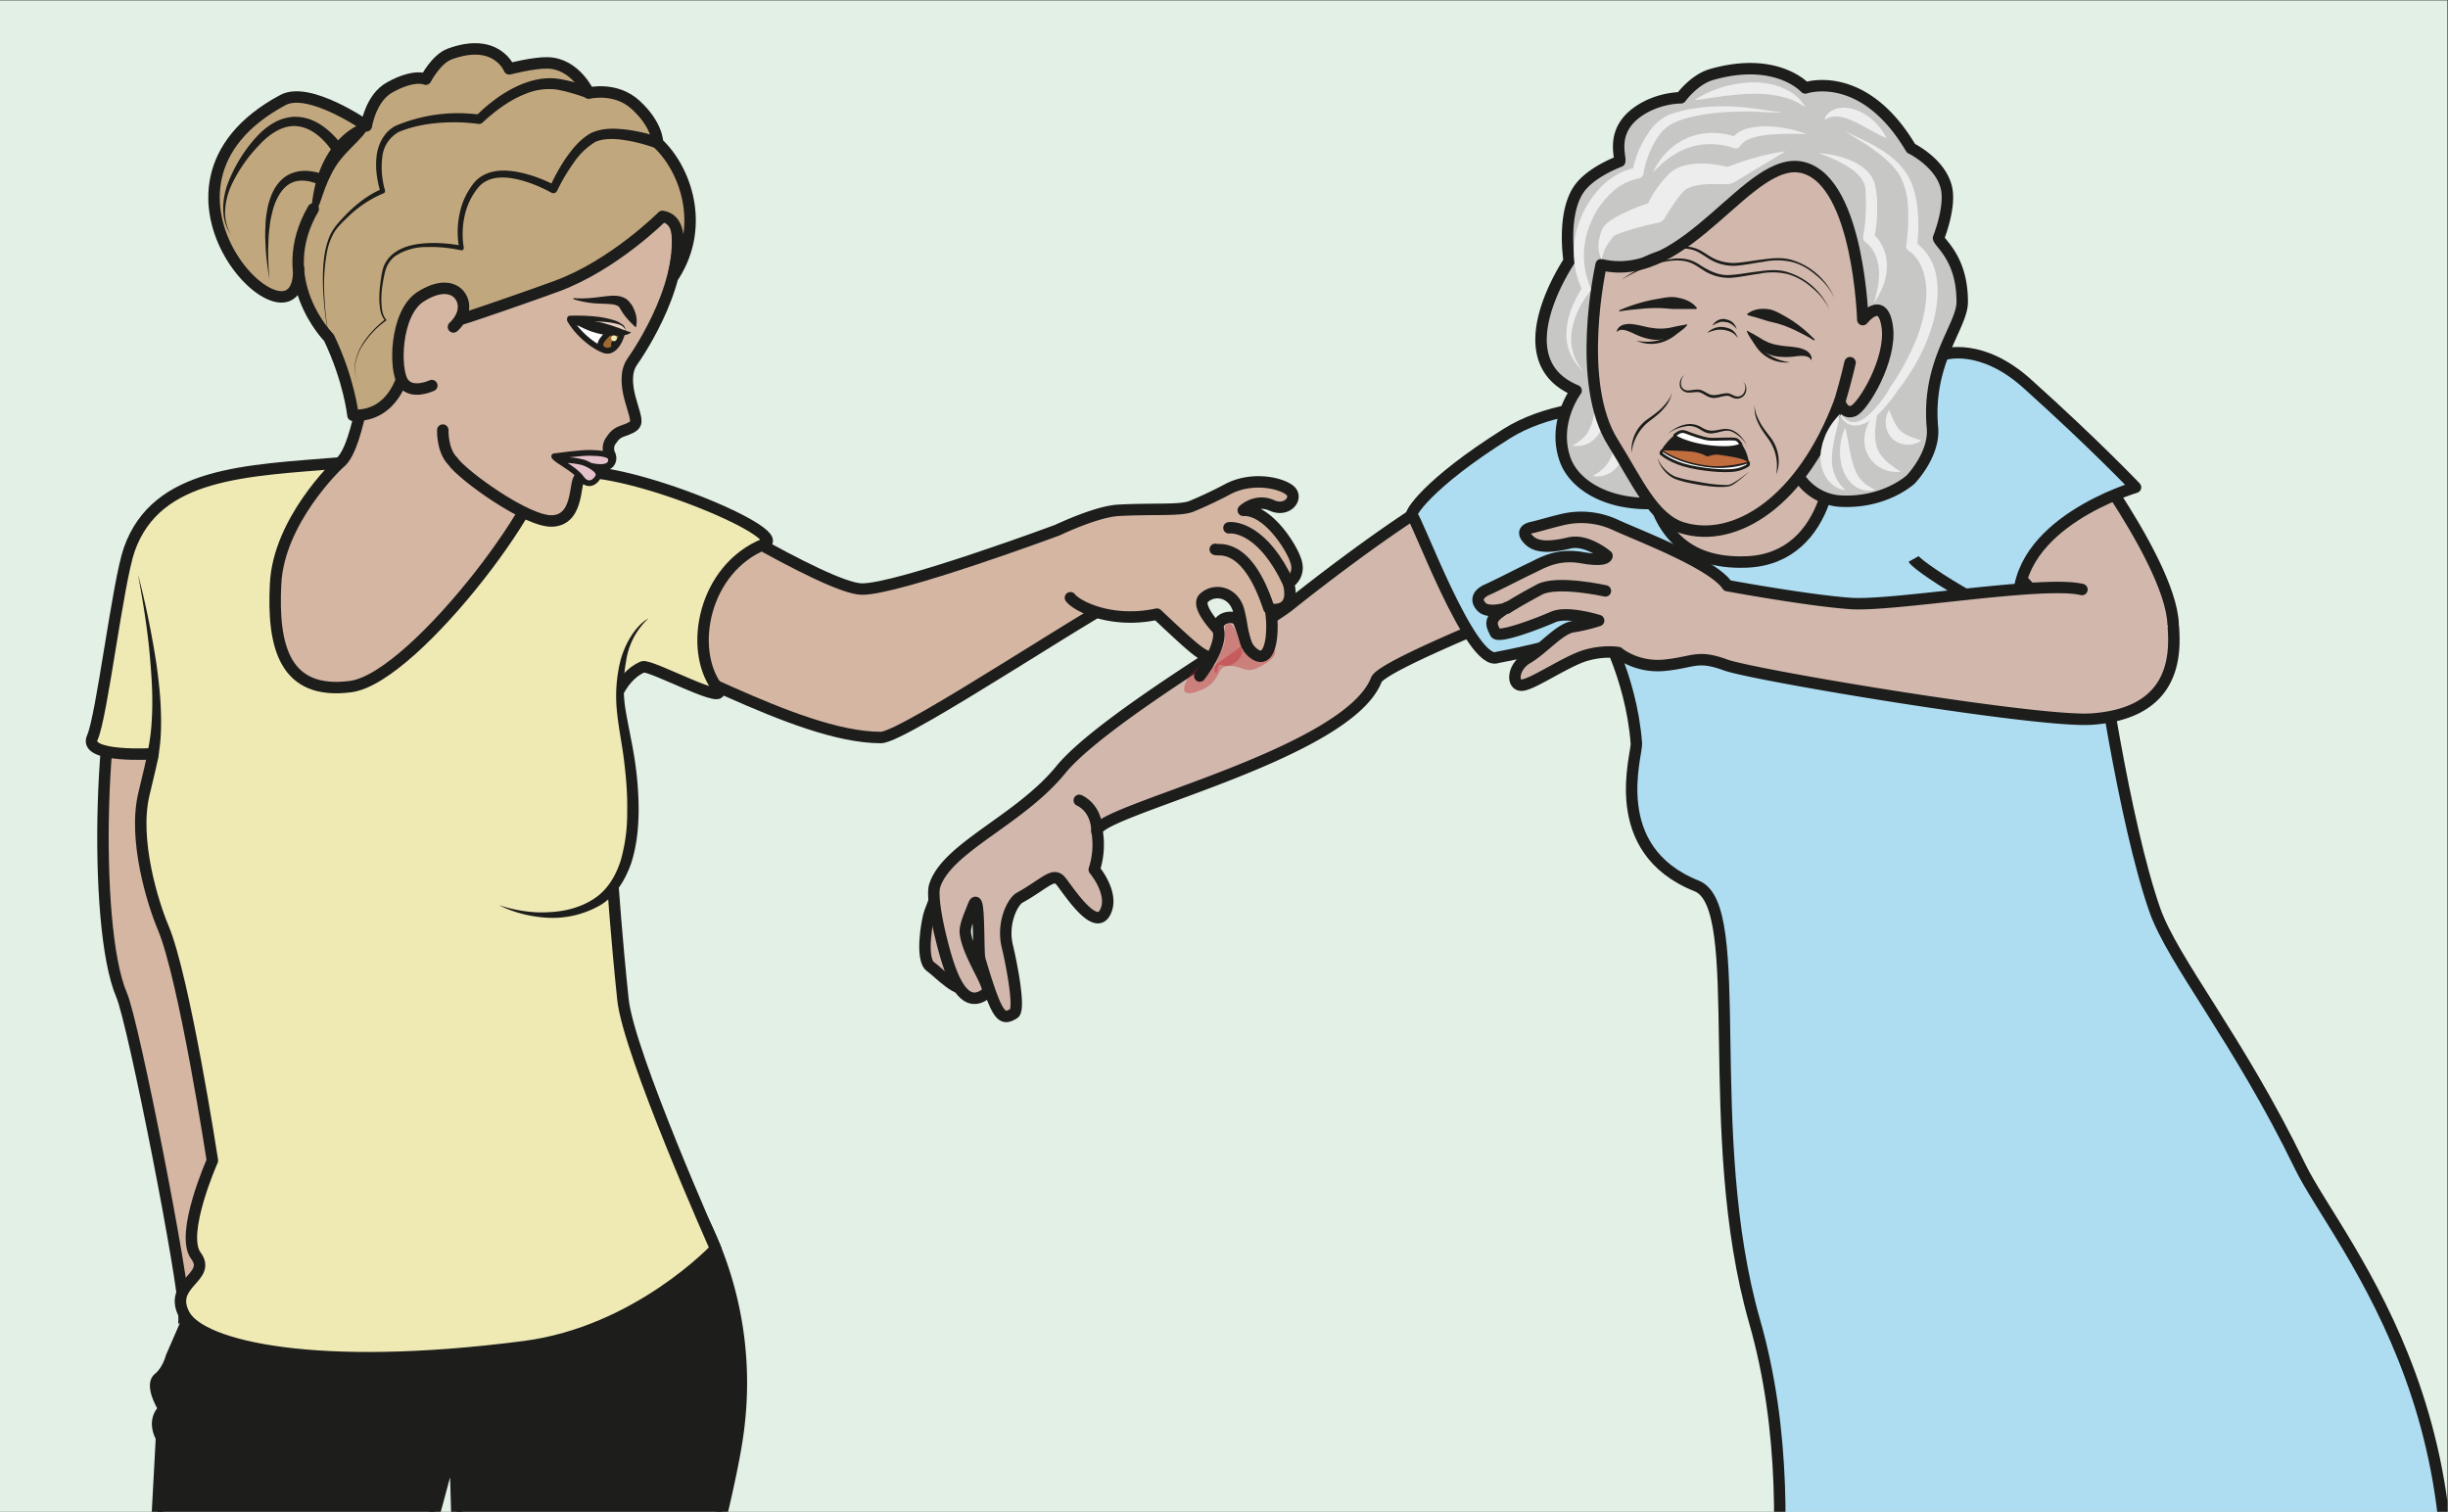 <?xml version="1.0" encoding="UTF-8" standalone="no"?><svg xmlns="http://www.w3.org/2000/svg" xml:space="preserve" viewBox="0 0 285.12 176.07"><rect x="0" y="0" width="285.12" height="176.07" fill="#333333" stroke="none"/><defs><clipPath id="a" clipPathUnits="userSpaceOnUse"><path d="M0 132.05h213.84V0H0Z"/></clipPath><clipPath id="b" clipPathUnits="userSpaceOnUse"><path d="M103.46 76.37h7.96v-4.86h-7.96z"/></clipPath><clipPath id="c" clipPathUnits="userSpaceOnUse"><path d="M106.11 77.59h2.42v-4.32h-2.42z"/></clipPath></defs><path d="M0 0h213.84v132.05H0Z" style="fill:#e3f0e6;fill-opacity:1;fill-rule:nonzero;stroke:none" transform="matrix(1.333 0 0 -1.333 0 176.07)"/><g clip-path="url(#a)" transform="matrix(1.333 0 0 -1.333 0 176.07)"><path d="m0 0-1-2.6c-.27-.69-.85-4.13.02-4.78.88-.64 2.36-2.34 3.36-1.9 1.01.44.84 2.45-.1 3.1C1.35-5.52.23-4.25.8-2.88 1.35-1.5.66.65 0 0" style="fill:#d2b8ac;fill-opacity:1;fill-rule:nonzero;stroke:none" transform="translate(82.26 55.03)"/><path d="m0 0-1-2.6c-.27-.69-.85-4.13.02-4.78.88-.64 2.36-2.34 3.36-1.9 1.01.44.84 2.45-.1 3.1C1.35-5.52.23-4.25.8-2.88 1.35-1.5.66.65 0 0Z" style="fill:none;stroke:#1d1d1b;stroke-width:1;stroke-linecap:round;stroke-linejoin:round;stroke-miterlimit:10;stroke-dasharray:none;stroke-opacity:1" transform="translate(82.26 55.03)"/><path d="M0 0c-2.59-6.62-24.73-11.51-24.4-13.26a7.03 7.03 0 0 0-.25-3.33s1.84-2.17.92-3.79-3.22 2.04-3.86 2.81c-.65.77-1.36-.24-3.6-1.49-.57-.32-1.57-2.2-1.04-4.29.25-1.01 1.17-5.44.56-5.81-1.08-.66-1.46-.38-2.98 4.73-.18.59.03 6.26-.56 4.7-.28-.73-.78-1.8-.7-2.4.24-2.03 2.42-4.8 1.86-5.25-2.23-1.8-3.35 2.16-4.07 5.16-.26 1.09-.73 3.41-.47 4.22 1.07 3.36 7.41 5.71 11.02 10.14C-23.96-3.43-9.3 5.12-7.65 6.46c0 0 16.07 12.97 19.3 11.73 3.24-1.24 4.4-10.77 4.4-10.77S.53 1.38 0 0" style="fill:#d2b8ac;fill-opacity:1;fill-rule:nonzero;stroke:none" transform="translate(120.26 72.7)"/><path d="M0 0c-2.59-6.62-24.73-11.51-24.4-13.26a7.03 7.03 0 0 0-.25-3.33s1.84-2.17.92-3.79-3.22 2.04-3.86 2.81c-.65.77-1.36-.24-3.6-1.49-.57-.32-1.57-2.2-1.04-4.29.25-1.01 1.17-5.44.56-5.81-1.08-.66-1.46-.38-2.98 4.73-.18.59.03 6.26-.56 4.7-.28-.73-.78-1.8-.7-2.4.24-2.03 2.42-4.8 1.86-5.25-2.23-1.8-3.35 2.16-4.07 5.16-.26 1.09-.73 3.41-.47 4.22 1.07 3.36 7.41 5.71 11.02 10.14C-23.96-3.43-9.3 5.12-7.65 6.46c0 0 16.07 12.97 19.3 11.73 3.24-1.24 4.4-10.77 4.4-10.77S.53 1.38 0 0Z" style="fill:none;stroke:#1d1d1b;stroke-width:1;stroke-linecap:round;stroke-linejoin:round;stroke-miterlimit:10;stroke-dasharray:none;stroke-opacity:1" transform="translate(120.26 72.7)"/><path d="M0 0s1.52-.59 1.55-2.72" style="fill:#d2b8ac;fill-opacity:1;fill-rule:nonzero;stroke:#1d1d1b;stroke-width:1;stroke-linecap:round;stroke-linejoin:round;stroke-miterlimit:10;stroke-dasharray:none;stroke-opacity:1" transform="translate(94.3 62.16)"/><path d="M0 0c-5.4 11.12-11.1 17.88-12.69 22.4-2.64 7.53-5.03 23.37-5.1 25.46-.12 3.34-.37 15.32-2.62 17.29-2.25 1.96-6.5 7.04-19.74 5.48-13.47-1.57-11.4-4.4-11.4-4.4s-11.34 1.8-17.74-2.22c-7.07-4.43-8.63-7.17-8.3-7.16.33.01 5.17-13.33 7.47-12.4 0 0 9.46 1.73 8.84 3.22 0 .01 2.84-4.67 3.3-10.75.07-.97-2.72-9.26 5.27-12.44 4.49-1.79.34-21.58 5.06-38.05 5.45-19.01-1.09-39.55.2-44.03 1.3-4.48 55.7-4.08 57.8 3.36C18.9-23.82 3.37-6.94 0 0" style="fill:#aeddf2;fill-opacity:1;fill-rule:nonzero;stroke:none" transform="translate(200.96 30.2)"/><path d="M0 0c-5.4 11.12-11.1 17.88-12.69 22.4-2.64 7.53-5.03 23.37-5.1 25.46-.12 3.34-.37 15.32-2.62 17.29-2.25 1.96-6.5 7.04-19.74 5.48-13.47-1.57-11.4-4.4-11.4-4.4s-11.34 1.8-17.74-2.22c-7.07-4.43-8.63-7.17-8.3-7.16.33.01 5.17-13.33 7.47-12.4 0 0 9.46 1.73 8.84 3.22 0 .01 2.84-4.67 3.3-10.75.07-.97-2.72-9.26 5.27-12.44 4.49-1.79.34-21.58 5.06-38.05 5.45-19.01-1.09-39.55.2-44.03 1.3-4.48 55.7-4.08 57.8 3.36C18.9-23.82 3.37-6.94 0 0Z" style="fill:none;stroke:#1d1d1b;stroke-width:1;stroke-linecap:butt;stroke-linejoin:round;stroke-miterlimit:10;stroke-dasharray:none;stroke-opacity:1" transform="translate(200.96 30.2)"/><path d="M0 0c-.09-.58-3.01-14.35 8.27-13.86 7.34.32 8.3 9.47 7.07 13.66 0 0-9.62 3.09-7.03 7.15" style="fill:#d2b8ac;fill-opacity:1;fill-rule:nonzero;stroke:#1d1d1b;stroke-width:1;stroke-linecap:round;stroke-linejoin:round;stroke-miterlimit:10;stroke-dasharray:none;stroke-opacity:1" transform="translate(144.38 96.85)"/><path d="M0 0c-.1 1.76-8.74 9.61-8.7 10.62 0 0 8.25 9.17 8.55 7.4 0 0 11.06-14.86 6.3-17.18" style="fill:#d2b8ac;fill-opacity:1;fill-rule:nonzero;stroke:#1d1d1b;stroke-width:1;stroke-linecap:round;stroke-linejoin:round;stroke-miterlimit:10;stroke-dasharray:none;stroke-opacity:1" transform="translate(182.54 74.28)"/><path d="M0 0s3.22 1.07 7.25-2.56c5.86-5.26 9.46-9.05 9.46-9.05S5.95-14.73 6.5-22.17c.15-2.14-8.74 3.51-9.18 4.3" style="fill:#aeddf2;fill-opacity:1;fill-rule:nonzero;stroke:#1d1d1b;stroke-width:1;stroke-linecap:butt;stroke-linejoin:round;stroke-miterlimit:10;stroke-dasharray:none;stroke-opacity:1" transform="translate(169.88 101.12)"/><path d="M0 0a4.64 4.64 0 0 1 4-3.1c3.96-.25 6.24 1.89 6.24 1.89s2.1 2.17 1.9 4.5c-.53 5.78 2.58 8.83 2.6 10.99.01 3.85-2 5.13-2.07 5.6 0 0 .97 2.41.74 4.1-.33 2.37-3.15 3.74-3.15 3.74-4.17 7.04-9.23 5.27-9.23 5.27s-2.5 2.81-8.21 1.17c-1.52-.44-2.67-2.03-2.67-2.03s-1.9.03-3.64-1.14c-2.57-1.72-1.58-4.02-1.7-4.41 0 0-2.2-.8-3.34-2.14-1.8-2.1-1.07-6.56-1.07-6.56-.14-.26-5.84-8.66.6-11.33 0 0-2.14-2.84-.93-6.1 1.22-3.24 7.06-5.67 15.12-1.72" style="fill:#c7c7c6;fill-opacity:1;fill-rule:nonzero;stroke:#1d1d1b;stroke-width:1;stroke-linecap:butt;stroke-linejoin:round;stroke-miterlimit:10;stroke-dasharray:none;stroke-opacity:1" transform="translate(156.71 91.41)"/><path d="M0 0c.55-1.06.74-2.28.46-3.5a2.96 2.96 0 0 0-1-1.65 2.2 2.2 0 0 0-1.78-.45c.54.3.95.61 1.23 1 .29.38.47.84.58 1.33.13.5.2 1.02.27 1.57.07.54.11 1.1.24 1.7" style="fill:#ededed;fill-opacity:1;fill-rule:nonzero;stroke:none" transform="translate(141.48 96.1)"/><path d="M0 0c.55-1.06.74-2.28.46-3.5a2.96 2.96 0 0 0-.99-1.65 2.2 2.2 0 0 0-1.79-.45c.54.3.95.61 1.24 1 .28.38.46.84.57 1.33.13.5.2 1.02.27 1.57.07.54.11 1.1.24 1.7" style="fill:#ededed;fill-opacity:1;fill-rule:nonzero;stroke:none" transform="translate(139.7 98.75)"/><path d="M0 0c.27-.52.62-1.05 1.13-1.26.5-.2 1.05.07 1.49.4a9.7 9.7 0 0 1 2.13 2.67l.01.02.02.02c.64.9 1.19 1.9 1.68 2.9.48 1.01.9 2.06 1.13 3.13.24 1.06.36 2.17.17 3.2a4.55 4.55 0 0 1-.48 1.47c-.23.43-.6.86-.94 1.07l-.03.02c-.17.1-.25.3-.22.48.16 1 .22 2.06.17 3.08a6.65 6.65 0 0 1-.67 2.93c-.5.86-1.3 1.58-2.14 2.2-.83.66-1.8 1.13-2.66 1.76.93-.5 1.94-.89 2.85-1.47a7.42 7.42 0 0 0 2.45-2.17c.63-.98.88-2.1 1-3.18.1-1.1.08-2.19-.05-3.3l-.25.5a4.6 4.6 0 0 0 1.96-3.22c.2-1.22.04-2.44-.23-3.6a15.67 15.67 0 0 0-1.28-3.29 18.74 18.74 0 0 0-1.9-2.94l.02.03C5.02.93 4.66.46 4.25 0a6.5 6.5 0 0 0-1.38-1.22c-.52-.32-1.23-.58-1.85-.26C.44-1.15.2-.55 0 0" style="fill:#ededed;fill-opacity:1;fill-rule:nonzero;stroke:none" transform="translate(160.46 96.53)"/><path d="M0 0s-2.32-10.24 1.05-15.57c2.1-3.34 3.48-6.67 6.12-7.44 4.5-1.33 10.35 2.22 13.67 11.05 0 0 .33-1.16 1.19-.82.85.33 3.37 4.49 2.97 7.35-.4 2.86-2.14.63-2.14.63s-.34 11.9-5.13 13.26C12.95 9.84 7.56-1.8 0 0" style="fill:#d2b8ac;fill-opacity:1;fill-rule:nonzero;stroke:none" transform="translate(139.9 108.96)"/><path d="M0 0s-2.32-10.24 1.05-15.57c2.1-3.34 3.48-6.67 6.12-7.44 4.5-1.33 10.35 2.22 13.67 11.05 0 0 .33-1.16 1.19-.82.85.33 3.37 4.49 2.97 7.35-.4 2.86-2.14.63-2.14.63s-.34 11.9-5.13 13.26C12.95 9.84 7.56-1.8 0 0Z" style="fill:none;stroke:#1d1d1b;stroke-width:1;stroke-linecap:round;stroke-linejoin:round;stroke-miterlimit:10;stroke-dasharray:none;stroke-opacity:1" transform="translate(139.9 108.96)"/><path d="M0 0s-.34-1.51-.9-3.4" style="fill:none;stroke:#1d1d1b;stroke-width:1;stroke-linecap:round;stroke-linejoin:round;stroke-miterlimit:10;stroke-dasharray:none;stroke-opacity:1" transform="translate(161.65 100.4)"/><path d="M0 0c-.96-.6-1.92-1.16-2.87-1.73l-1.4-.85c-.17-.06-.1-.14-.63-.26-.27-.04-.4-.02-.56-.03l-.83.01c-.51.01-1-.02-1.44-.12-.43-.07-.92-.26-1.04-.4-.58-.53-1.2-1.52-1.73-2.37l-.05-.1a.84.84 0 0 0-.55-.38 26.4 26.4 0 0 1-3.26-.88c-.23-.09-.5-.2-.6-.27 0 .03-.13-.14-.2-.22l-.24-.32a3.6 3.6 0 0 1-.65-1.57 2.78 2.78 0 0 0-.2 1.9c.03.17.08.33.13.49.08.17.07.27.26.53.3.36.58.54.87.72a15.7 15.7 0 0 0 3.43 1.44l-.6-.48a9.48 9.48 0 0 0 2.1 3.03c.74.59 1.38.66 2.04.77.65.07 1.28.02 1.87-.06.3-.03.58-.1.83-.15l.26-.05c-.24-.1.06 0 .15.05.53.21 1.07.38 1.6.56 1.09.32 2.18.6 3.31.74" style="fill:#ededed;fill-opacity:1;fill-rule:nonzero;stroke:none" transform="translate(156 118.86)"/><path d="M0 0a2.9 2.9 0 0 0-1.8.37c-.56.3-1.04.86-1.25 1.52-.2.66-.15 1.33.05 1.93.1.3.24.57.39.83.18.25.36.5.57.7-.01-.3-.06-.6-.11-.87l-.09-.82c-.02-.53 0-1.02.14-1.47C-1.84 1.3-1.02.63 0 0" style="fill:#ededed;fill-opacity:1;fill-rule:nonzero;stroke:none" transform="translate(166.08 90.87)"/><path d="M0 0c-.67.06-1.3.5-1.68 1.1a3.3 3.3 0 0 0-.49 2.03c0 .36.11.68.17 1.01.13.32.21.64.37.93.3.59.68 1.12 1.15 1.58-.1-.66-.28-1.25-.42-1.85-.12-.59-.25-1.16-.27-1.72C-1.27 1.95-.97.9 0 0" style="fill:#ededed;fill-opacity:1;fill-rule:nonzero;stroke:none" transform="translate(161.25 89.26)"/><path d="M0 0c.85-.04 1.7-.22 2.52-.52.8-.31 1.65-.76 2.17-1.65.12-.22.21-.47.26-.72.04-.23.08-.44.1-.66.06-.44.06-.87.06-1.31 0-.88-.09-1.73-.27-2.61l-.2.5c.54-.4.82-.9 1.05-1.45.23-.54.28-1.13.26-1.68a5.18 5.18 0 0 0-.37-1.6c-.21-.5-.46-.96-.76-1.4.07.26.13.52.21.76l.16.75c.05.5.12 1 .06 1.48-.03.48-.16.94-.35 1.34-.19.4-.52.79-.8 1h-.01a.51.51 0 0 0-.2.5 16.86 16.86 0 0 1 .22 3.64c0 .2-.03.4-.04.6-.02.16-.07.32-.14.47-.28.63-.95 1.14-1.64 1.54C1.58-.6.8-.28 0 0" style="fill:#ededed;fill-opacity:1;fill-rule:nonzero;stroke:none" transform="translate(158.91 118.7)"/><path d="M0 0c-1.3-.02-2.6.14-3.89.08a19.54 19.54 0 0 1-3.81-.4c-.62-.13-1.22-.32-1.79-.57a3.49 3.49 0 0 1-1.31-1.1 8.46 8.46 0 0 1-1.36-3.37.5.5 0 0 0-.41-.4h-.03a4.88 4.88 0 0 1-2.44-1.33 7.4 7.4 0 0 1-1.66-2.4 7.19 7.19 0 0 1-.1-5.76l.02-.03a.36.36 0 0 0-.06-.37 8.21 8.21 0 0 1-1-1.6 6.92 6.92 0 0 1-.57-1.8 4.22 4.22 0 0 1 1.04-3.58 4.22 4.22 0 0 0-1.5 3.63c.04.69.23 1.36.48 2 .26.63.57 1.23.98 1.8l-.04-.39a7.65 7.65 0 0 0-.14 6.47 8.35 8.35 0 0 0 1.87 2.76c.83.77 1.8 1.37 3.04 1.56l-.44-.4a8.73 8.73 0 0 0 1.63 3.75 3.98 3.98 0 0 0 1.7 1.3c.65.23 1.3.39 1.96.5 1.32.2 2.64.25 3.95.15C-2.57.42-1.28.16 0 0" style="fill:#ededed;fill-opacity:1;fill-rule:nonzero;stroke:none" transform="translate(155.75 122.25)"/><path d="M0 0c.17-.58.24-1.14.35-1.68.1-.54.2-1.06.36-1.55.14-.49.35-.93.66-1.3.3-.37.74-.64 1.29-.91a2.2 2.2 0 0 0-1.81.33c-.56.38-.9.99-1.1 1.58A5.16 5.16 0 0 0 0 0" style="fill:#ededed;fill-opacity:1;fill-rule:nonzero;stroke:none" transform="translate(161.22 94.72)"/><path d="M0 0c.32-.8.57-1.42.98-1.79.2-.19.43-.35.75-.48l.5-.2c.18-.06.37-.1.57-.2a2.06 2.06 0 0 0-1.22-.36c-.46-.01-.93.2-1.3.52-.35.35-.55.82-.58 1.26-.03.45.05.89.3 1.25" style="fill:#ededed;fill-opacity:1;fill-rule:nonzero;stroke:none" transform="translate(165.07 96.26)"/><path d="M0 0c-.7.52-1.48.8-2.27.97-.78.16-1.6.23-2.4.2-.82 0-1.64-.11-2.47-.2L-8.4.79C-8.82.72-9.24.65-9.69.63c.37.23.76.43 1.15.63.4.18.81.33 1.23.47.42.13.85.22 1.29.31.44.05.88.13 1.33.13.9.01 1.81-.11 2.66-.46C-1.2 1.37-.4.81 0 0" style="fill:#ededed;fill-opacity:1;fill-rule:nonzero;stroke:none" transform="translate(157.73 122.72)"/><path d="M0 0c-1.1.03-2.19.05-3.24-.05a7.34 7.34 0 0 1-1.5-.28c-.46-.15-.87-.39-1.06-.7a.47.47 0 0 0-.56-.2l-.04.02c-.55.19-1.22.32-1.85.33A5.93 5.93 0 0 1-11.88-2c-.56-.37-1.04-.85-1.55-1.34.3.63.7 1.23 1.2 1.74a5.52 5.52 0 0 0 4 1.7c.75 0 1.47-.12 2.21-.41l-.6-.18A2.6 2.6 0 0 0-4.98.53a6.2 6.2 0 0 0 1.73.14C-2.13.61-1.03.4 0 0" style="fill:#ededed;fill-opacity:1;fill-rule:nonzero;stroke:none" transform="translate(157.85 120.37)"/><path d="M0 0c.14.57.76.97 1.37 1.03.62.1 1.21-.09 1.74-.31A5.2 5.2 0 0 0 5.43-1.6c-.54.2-.98.47-1.44.71-.45.25-.88.5-1.31.7-.43.2-.86.37-1.3.45C.95.32.48.3 0 0" style="fill:#ededed;fill-opacity:1;fill-rule:nonzero;stroke:none" transform="translate(159.41 121.62)"/><path d="M0 0a1.07 1.07 0 0 1-.25-.93c.08-.32.41-.46.73-.41.32.02.69.15 1.07 0 .34-.14.61-.38.9-.4.32-.05.63.06.99.12.16.02.37.06.56-.02.18-.06.32-.16.47-.2.29-.1.63.02.77.32.14.28.18.68-.1.92.31-.2.36-.64.22-.98-.13-.35-.57-.56-.94-.46-.2.05-.34.15-.49.2-.13.05-.28.02-.45 0-.31-.06-.68-.21-1.05-.15-.4.06-.67.32-.97.44-.26.13-.61.02-.97.02-.35-.04-.8.18-.86.58-.06.37.1.73.37.95" style="fill:#1d1d1b;fill-opacity:1;fill-rule:nonzero;stroke:none" transform="translate(147.15 99.32)"/><path d="M0 0c-.03.33.33.6.64.66.32.08.65.06.94 0C2.16.58 2.65.4 3.14.36c.47-.08.94-.07 1.43.01l.8.17.4.07.21.04c.03-.01.07.05.08-.02.04 0-.04.02-.06.02.04 0 .04.06.13.02 0-.13-.05-.1-.07-.15L5.9.35 5.56.08c-.24-.16-.45-.32-.74-.45A3.1 3.1 0 0 0 3-.64a5.9 5.9 0 0 0-1.63.56C1.12.02.9.13.67.17.45.22.2.23 0 0" style="fill:#1d1d1b;fill-opacity:1;fill-rule:nonzero;stroke:none" transform="translate(141.28 103.07)"/><path d="M0 0a4.44 4.44 0 0 1 2.19.1c.7.2 1.32.62 1.9 1.1A3.7 3.7 0 0 0 2.26-.13 3.16 3.16 0 0 0 0 0" style="fill:#1d1d1b;fill-opacity:1;fill-rule:nonzero;stroke:none" transform="translate(142.98 102.32)"/><path d="M0 0c-.11.28-.35.35-.58.38-.24.03-.48 0-.73-.02A5.96 5.96 0 0 0-3.04.35a3.1 3.1 0 0 0-1.65.83c-.23.22-.38.44-.55.67l-.23.37-.1.2c-.01.05-.06.04-.03.16.1.01.09-.04.12-.06h-.06c.02.06.04 0 .08 0l.18-.1.37-.2.7-.42c.43-.24.87-.4 1.35-.47.48-.1 1-.1 1.58-.2.29-.04.6-.13.89-.3C-.13.67.14.3 0 0" style="fill:#1d1d1b;fill-opacity:1;fill-rule:nonzero;stroke:none" transform="translate(158.25 100.6)"/><path d="M0 0a3.16 3.16 0 0 0-2.99 1.42c-.23.31-.38.67-.5 1.03.4-.65.85-1.24 1.45-1.66A4.46 4.46 0 0 1 0 0" style="fill:#1d1d1b;fill-opacity:1;fill-rule:nonzero;stroke:none" transform="translate(156.4 100.43)"/><path d="M0 0c1.07.46 2.19.81 3.36 1 .59.1 1.2.25 1.8.1C5.77.99 6.4.74 6.8.2L6.75.12H5.07C4.54.1 3.99.2 3.43.2 2.87.21 2.3.18 1.73.11a18.3 18.3 0 0 1-1.7-.2Z" style="fill:#1d1d1b;fill-opacity:1;fill-rule:nonzero;stroke:none" transform="translate(141.47 104.97)"/><path d="M0 0c-.46.29-.93.54-1.41.77-.48.24-.96.45-1.45.61-.5.18-1 .23-1.46.4-.47.15-.91.29-1.49.43l-.03.1c.47.4 1.13.5 1.71.44.6-.04 1.11-.37 1.6-.64C-1.55 1.57-.7.86.07.08z" style="fill:#1d1d1b;fill-opacity:1;fill-rule:nonzero;stroke:none" transform="translate(158.5 102.34)"/><path d="M0 0a2.89 2.89 0 0 0-.76-1.47c-.36-.43-.83-.77-1.26-1.1a4.01 4.01 0 0 1-1.52-2.75 3.28 3.28 0 0 0 1.38 2.94c.46.33.9.63 1.29 1.02.36.39.74.82.87 1.36" style="fill:#1d1d1b;fill-opacity:1;fill-rule:nonzero;stroke:none" transform="translate(146.1 97.83)"/><path d="M0 0c-.03-.56.2-1.08.45-1.56.26-.48.6-.9.94-1.34.68-.9.93-2.18.48-3.22a4.03 4.03 0 0 1-.67 3.08c-.32.44-.67.9-.9 1.41A2.9 2.9 0 0 0 0 0" style="fill:#1d1d1b;fill-opacity:1;fill-rule:nonzero;stroke:none" transform="translate(153.32 96.76)"/><path d="M0 0a3 3 0 0 1 1.52-1.64c.72-.25 1.5-.38 2.27-.51a13 13 0 0 1 2.3-.24c.36.02.7.29 1.02.49.32.22.63.46.93.71-.28-.27-.58-.53-.89-.77-.31-.23-.61-.51-1.04-.57-.8-.09-1.58.03-2.36.14-.78.14-1.55.27-2.3.57A2.85 2.85 0 0 0 0 0" style="fill:#1d1d1b;fill-opacity:1;fill-rule:nonzero;stroke:none" transform="translate(144.82 92.1)"/><path d="M0 0c.51.43 1.12.8 1.82.87.35.03.71-.04 1.03-.2.3-.17.58-.34.88-.36.3-.04.63.04.96.1.34.07.71.06 1.03-.09.65-.3 1.05-.9 1.33-1.5A2.95 2.95 0 0 1 5.67.2C5.05.5 4.44.02 3.7.06c-.38.03-.68.26-.96.42-.27.16-.59.24-.91.23A3.71 3.71 0 0 1 0 0" style="fill:#1d1d1b;fill-opacity:1;fill-rule:nonzero;stroke:none" transform="translate(145.68 94.16)"/><path d="M0 0s-1.4.57-1.9.48C-2.4.4-3.76-1.15-3.59-1.44c.18-.3 2.35-1.15 3.7-1.38 1.33-.23 3.84-.04 3.97.44.14.48-.47 2-1.04 2.17-.57.18-2.04-.16-2.88.15" style="fill:#1d1d1b;fill-opacity:1;fill-rule:nonzero;stroke:none" transform="translate(148.69 93.88)"/><path d="M0 0s.84-.77 2.53-1.14c1.69-.37 3.49-.46 4.24-.25.75.22.87.41.87.41s.05.26-.08.24c-.14-.03-1.39-.59-3.54-.32C1.32-.7.18.28.18.28S.02.2 0 .06" style="fill:#fff;fill-opacity:1;fill-rule:nonzero;stroke:#1d1d1b;stroke-width:.25;stroke-linecap:round;stroke-linejoin:round;stroke-miterlimit:10;stroke-dasharray:none;stroke-opacity:1" transform="translate(145.13 92.46)"/><path d="M0 0s.3.27.72.1c.6-.23 1.5-.55 2.02-.61.52-.06 2.16.09 2.41-.04s.39-.43.39-.43-.33-.28-1.48-.27c-1.15 0-2.34.22-3.09.46-.74.23-1.32.52-1.2.64.1.09.23.15.23.15" style="fill:#fff;fill-opacity:1;fill-rule:nonzero;stroke:none" transform="translate(146.58 94.23)"/><path d="M0 0s.3.27.72.1c.6-.23 1.5-.55 2.02-.61.52-.06 2.16.09 2.41-.04s.39-.43.39-.43-.33-.28-1.48-.27c-1.15 0-2.34.22-3.09.46-.74.23-1.32.52-1.2.64.1.09.23.15.23.15Z" style="fill:none;stroke:#1d1d1b;stroke-width:.25;stroke-linecap:round;stroke-linejoin:round;stroke-miterlimit:10;stroke-dasharray:none;stroke-opacity:1" transform="translate(146.58 94.23)"/><path d="M0 0s1.77-.02 2.57-.12c.8-.1 1.3-.42 1.3-.42s.57.21.95.16c.52-.08 2.28-.28 2.56-.64 0 0-1.86-.54-3.53-.31C1.24-.98 0 0 0 0" style="fill:#c16d3e;fill-opacity:1;fill-rule:nonzero;stroke:none" transform="translate(145.3 92.74)"/><path d="M0 0a9.67 9.67 0 0 0 4.7 1.85c.42.02.87-.01 1.28-.14.43-.13.8-.39 1.14-.6.72-.43 1.5-.77 2.33-.7.82.04 1.66.22 2.5.31.83.12 1.72.2 2.55-.06a5.91 5.91 0 0 0 3.69-3.32A5.75 5.75 0 0 1 16.63-.7 5.4 5.4 0 0 1 14.46.5a5.8 5.8 0 0 1-2.48.01c-.84-.1-1.66-.3-2.52-.35A4.13 4.13 0 0 0 7 .92c-.37.23-.7.47-1.09.6-.39.13-.8.17-1.22.16a7.4 7.4 0 0 1-2.43-.56C1.48.81.72.43 0 0" style="fill:#1d1d1b;fill-opacity:1;fill-rule:nonzero;stroke:none" transform="translate(141.69 107.65)"/><path d="M0 0a9.67 9.67 0 0 0 4.7 1.85c.42.02.86 0 1.28-.14.43-.13.8-.39 1.14-.6a4 4 0 0 1 2.33-.7c.82.04 1.66.22 2.5.31.83.12 1.72.2 2.55-.06a5.91 5.91 0 0 0 3.69-3.32A5.77 5.77 0 0 1 16.63-.7C16-.15 15.27.3 14.46.5a5.8 5.8 0 0 1-2.48.01c-.84-.1-1.66-.3-2.52-.35A4.12 4.12 0 0 0 7 .92c-.37.23-.7.47-1.09.6-.39.13-.8.17-1.22.16a7.4 7.4 0 0 1-2.43-.56C1.48.81.72.43 0 0" style="fill:#1d1d1b;fill-opacity:1;fill-rule:nonzero;stroke:none" transform="translate(142.1 108.7)"/><path d="M0 0c.38.36.92.6 1.5.5.25-.05.53-.11.75-.29.23-.17.36-.42.45-.66-.16.2-.34.4-.55.5A2.25 2.25 0 0 1 .73.24 4.84 4.84 0 0 1 0 0" style="fill:#1d1d1b;fill-opacity:1;fill-rule:nonzero;stroke:none" transform="translate(149.15 103)"/><path d="M0 0c.12.19.28.35.49.47.2.1.47.16.7.09.21-.05.46-.12.62-.3.18-.16.27-.37.35-.57-.29.35-.6.6-1.02.63A.97.97 0 0 1 .57.28 2.9 2.9 0 0 1 0 0" style="fill:#1d1d1b;fill-opacity:1;fill-rule:nonzero;stroke:none" transform="translate(149.6 103.63)"/><path d="M0 0c.23-3.02-.27-7.49-7.15-7.97-4.65-.32-29.52 3.83-31.98 4.73-2.46.9-2.76.24-5.27-.02-2.51-.27-4.1 1.1-4.1 1.1s-1.3.23-2.93-.27c-1.62-.5-4.44-2.43-5.42-2.57-.99-.14-.94 1.57.4 2.35 1.35.78 2.8 2.56 3.98 2.75 1.2.18 2.25.54 2.25.54s-2.74.87-4 .3c-1.25-.55-4.77-1.9-5.02-1.38-.24.51-.63 1.05.3 1.74.94.7.7.43.7.43s-1.6-.5-2.17.07c-.59.57-.41 1.16.48 1.55.9.4 2.8 1.39 3.77 1.85.97.45 2.27 1.32 4.5.93s2.17.17 2.17.17-1.74 1.48-3.28 1.12c-1.54-.36-2.8-.45-3.5.22-.7.66-.38 1 .22 1.13.6.13 1.75.48 2.7.7A7.1 7.1 0 0 0-48.76 9c1.86-.87 8.5-3.36 9.79-5.31 0 0 7.03-1.3 10.78-1.56 3.74-.26 16.84 2.04 20.2 1.22" style="fill:#d2b8ac;fill-opacity:1;fill-rule:nonzero;stroke:#1d1d1b;stroke-width:1;stroke-linecap:round;stroke-linejoin:round;stroke-miterlimit:10;stroke-dasharray:none;stroke-opacity:1" transform="translate(189.9 77.23)"/><path d="M0 0s-4.21.94-5.76.12C-7.31-.7-8.6-1.5-8.6-1.5" style="fill:#d2b8ac;fill-opacity:1;fill-rule:nonzero;stroke:#1d1d1b;stroke-width:1;stroke-linecap:round;stroke-linejoin:round;stroke-miterlimit:10;stroke-dasharray:none;stroke-opacity:1" transform="translate(140.27 80.46)"/><path d="M0 0c-1.96-.42-20.54-12.97-22.61-12.97-7.55 0-19.66 7.89-23.83 8.04-5.34.19 5.35 13.5 5.35 13.5S-27.42.07-24.3 0c3.1-.06 17.33 5.23 17.33 5.23" style="fill:#d4b6a3;fill-opacity:1;fill-rule:nonzero;stroke:#1d1d1b;stroke-width:1;stroke-linecap:round;stroke-linejoin:miter;stroke-miterlimit:10;stroke-dasharray:none;stroke-opacity:1" transform="translate(99.58 80.62)"/><g clip-path="url(#b)" style="opacity:.35"><path d="M0 0s-.83-1.47.87-.92c2.57.82 1.42 2.5 3.18 2.25 1.15-.15 1.19-.72 2.57.05s1.42 1.39.58 2.1c-.84.73-2.95.08-3.48-.29C3.18 2.82.15.83 0 0" style="fill:#be1622;fill-opacity:1;fill-rule:nonzero;stroke:none" transform="translate(103.66 72.56)"/></g><path d="M0 0c-1.53-6.73-3.96-18.92-3.96-18.92S-4.1-34.79-5.6-42.03c-1.5-7.25-1.15-5.97-1.8-11.7-.66-5.72 1.15-8.79 1.15-8.79-.64-3.8-11.33-2.44-13.28-1.79-1.96.65.53 2.99.53 2.99s-1.54.94-.13 2.86c1.17 1.6.66 17.97-.57 26.94a81.89 81.89 0 0 0-.46 13.99c.19 4.36.82 8.54.82 8.54.48 2.77 1.76 23.16 1.77 31.6.01 3.46.36 8.9.62 13.98 0 0-.9 1.44.24 2.49 0 0-1.3 2.05-.48 2.7.8.66 1.1 1.84 1.1 1.84l3.58 8.23a113.9 113.9 0 0 0 2.56 10.48s36.62.03 39.74-5.69a31.67 31.67 0 0 0 3.73-18.8c-.7-6.78-5.52-21.77-5.97-29.67-.45-7.9-.27-20.19-.27-20.19s.44-9.7-.02-17.32c-.47-7.62-4.21-23.6-4.7-26.45-.47-2.85-.45-7.7-.45-7.7-4.92-3.78-12.72 1.7-12.72 1.7s.21 1.97-.15 3.14c-.71 2.3.95 1.18.95 1.18s-1.66 1.11-.17 3.54c1.5 2.42 2.4 14.84 1.52 20.5-.87 5.65.68 17.33.86 17.97.17.64-1.56 10.27-2.26 16.56-.33 3.01-.67 11.22-.96 18.98-.08 2.22-.33 5.19-.33 5.19v4.95l-.18 6.3s-3.8-13.93-5.35-20.33L1.8 10.67S.39 1.7 0 0" style="fill:#1d1d1b;fill-opacity:1;fill-rule:nonzero;stroke:none" transform="translate(31.06 -30.1)"/><path d="M0 0c-1.53-6.73-3.96-18.92-3.96-18.92S-4.1-34.79-5.6-42.03c-1.5-7.25-1.15-5.97-1.8-11.7-.66-5.72 1.15-8.79 1.15-8.79-.64-3.8-11.33-2.44-13.28-1.79-1.96.65.53 2.99.53 2.99s-1.54.94-.13 2.86c1.17 1.6.66 17.97-.57 26.94a81.89 81.89 0 0 0-.46 13.99c.19 4.36.82 8.54.82 8.54.48 2.77 1.76 23.16 1.77 31.6.01 3.46.36 8.9.62 13.98 0 0-.9 1.44.24 2.49 0 0-1.3 2.05-.48 2.7.8.66 1.1 1.84 1.1 1.84l3.58 8.23a113.9 113.9 0 0 0 2.56 10.48s36.62.03 39.74-5.69a31.67 31.67 0 0 0 3.73-18.8c-.7-6.78-5.52-21.77-5.97-29.67-.45-7.9-.27-20.19-.27-20.19s.44-9.7-.02-17.32c-.47-7.62-4.21-23.6-4.7-26.45-.47-2.85-.45-7.7-.45-7.7-4.92-3.78-12.72 1.7-12.72 1.7s.21 1.97-.15 3.14c-.71 2.3.95 1.18.95 1.18s-1.66 1.11-.17 3.54c1.5 2.42 2.4 14.84 1.52 20.5-.87 5.65.68 17.33.86 17.97.17.64-1.56 10.27-2.26 16.56-.33 3.01-.67 11.22-.96 18.98-.08 2.22-.33 5.19-.33 5.19v4.95l-.18 6.3s-3.8-13.93-5.35-20.33L1.8 10.67S.39 1.7 0 0Z" style="fill:none;stroke:#1d1d1b;stroke-width:1;stroke-linecap:butt;stroke-linejoin:round;stroke-miterlimit:10;stroke-dasharray:none;stroke-opacity:1" transform="translate(31.06 -30.1)"/><path d="M0 0c1.42-.08 2.83-.18 4.23-.29.7-.04 1.4-.1 2.08-.1.34 0 .68-.02 1.01 0 .3.01.7.11.72.15C8.02-.25 8.02-.27 8-.3c-.03-.03-.02-.1-.03-.1v-.02c-.08.07-.13.18-.25.25-.2.16-.48.28-.79.37-.6.2-1.3.26-1.98.32C3.58.65 2.14.54.73.85c.7.02 1.4.16 2.1.26.7.1 1.42.17 2.14.19.72.02 1.46-.01 2.21-.19.38-.08.77-.24 1.13-.5.19-.11.33-.31.5-.5.06-.13.15-.26.16-.5a.8.8 0 0 0-.08-.36c-.05-.11-.13-.18-.2-.26-.57-.36-.92-.3-1.32-.35-.38-.01-.74 0-1.1.02A27.78 27.78 0 0 0 0 0" style="fill:#1d1d1b;fill-opacity:1;fill-rule:nonzero;stroke:none" transform="translate(41 2.86)"/><path d="M0 0a24.3 24.3 0 0 0 9.32 1.28 8.33 8.33 0 0 0 3.1-.7C11.36.64 10.35.57 9.32.5L6.24.26C4.18.1 2.12-.06 0 0" style="fill:#1d1d1b;fill-opacity:1;fill-rule:nonzero;stroke:none" transform="translate(40.83 6.61)"/><path d="M0 0c-.05.35.25.65.52.82.28.2.58.34.88.47.62.25 1.26.42 1.9.54 1.3.25 2.6.32 3.9.32 2.6-.05 5.23-.44 7.62-1.46-2.58.25-5.1.44-7.63.46-1.26.02-2.52 0-3.78-.1-.63-.04-1.25-.1-1.87-.22C1.24.77.93.7.64.59.37.47.07.33 0 0" style="fill:#1d1d1b;fill-opacity:1;fill-rule:nonzero;stroke:none" transform="translate(23.34 6.3)"/><path d="M0 0a164.1 164.1 0 0 0-4.24-.1c-.7-.02-1.4-.03-2.08-.08-.34-.03-.68-.05-1-.1-.3-.04-.68-.17-.7-.21l.03.05c.02.03 0 .1.01.11-.01.07 0 .04.01.02.09-.06.14-.17.27-.23.21-.14.5-.24.81-.3.63-.13 1.32-.13 2-.13 1.38 0 2.8.24 4.24.05-.7-.07-1.38-.28-2.07-.44-.7-.16-1.4-.3-2.11-.39a8.37 8.37 0 0 0-2.22-.01c-.39.05-.79.16-1.17.4-.2.09-.36.28-.54.45-.08.12-.17.24-.2.49a.8.8 0 0 0 .04.36c.05.11.11.2.18.27.53.41.9.39 1.28.47.37.05.74.08 1.1.08A27.76 27.76 0 0 0 0 0" style="fill:#1d1d1b;fill-opacity:1;fill-rule:nonzero;stroke:none" transform="translate(35.15 3.53)"/><path d="M0 0c-2.67-3.35-3.44-25.17-.8-31.26 1.03-2.39 5.54-25.3 5.47-27.94 0 0 3.33 1.5 3.56.3.23-1.21-.65 5.82-.65 5.82l1.99 16.4c1.07 4.18.8 18.28.85 21.45C10.5-10.31 4.27-5 4.27-3.16" style="fill:#d4b6a3;fill-opacity:1;fill-rule:nonzero;stroke:#1d1d1b;stroke-width:1;stroke-linecap:round;stroke-linejoin:miter;stroke-miterlimit:10;stroke-dasharray:none;stroke-opacity:1" transform="translate(11.43 76.4)"/><path d="M0 0c.64.28 7.9-3.72 6.5-1.8-2.52 3.4-1.14 10.4 4.14 12.53 2.42.98-13.42 7.45-17.3 6.13-4.18-1.41-11.67 1.64-19.8.96-8.16-.68-16-.79-18.39-7.55-1-2.82-2.4-14.64-3.23-16.44-.83-1.8 5.3-1.42 5.3-1.42s.18.51-.79-3.5c-.97-4 .79-9.6 1.68-11.7 1.85-4.38 4.3-20.34 4.3-20.34s-2.86-6.42-1.44-8.32c1.43-1.91-2.5-2.4-1.01-5.16 1.49-2.76 11.52-5.14 29.7-2.78 9.91 1.28 16.72 8.56 16.72 8.56s-7.62 17.09-8.1 21.78c-1.18 11.25-1 15.72-1.95 17.9 0 0-.45 9.35 3.67 11.15" style="fill:#efeab4;fill-opacity:1;fill-rule:nonzero;stroke:none" transform="translate(56.15 73.82)"/><path d="M0 0c.64.28 7.9-3.72 6.5-1.8-2.52 3.4-1.14 10.4 4.14 12.53 2.42.98-13.42 7.45-17.3 6.13-4.18-1.41-11.67 1.64-19.8.96-8.16-.68-16-.79-18.39-7.55-1-2.82-2.4-14.64-3.23-16.44-.83-1.8 5.3-1.42 5.3-1.42s.18.51-.79-3.5c-.97-4 .79-9.6 1.68-11.7 1.85-4.38 4.3-20.34 4.3-20.34s-2.86-6.42-1.44-8.32c1.43-1.91-2.5-2.4-1.01-5.16 1.49-2.76 11.52-5.14 29.7-2.78 9.91 1.28 16.72 8.56 16.72 8.56s-7.62 17.09-8.1 21.78c-1.18 11.25-1 15.72-1.95 17.9 0 0-.45 9.35 3.67 11.15z" style="fill:none;stroke:#1d1d1b;stroke-width:1;stroke-linecap:round;stroke-linejoin:round;stroke-miterlimit:10;stroke-dasharray:none;stroke-opacity:1" transform="translate(56.15 73.82)"/><path d="M0 0c-.3-.24-5.33-5.1-5.6-10.55-.28-5.46.75-9.75 6.56-8.99 5.8.76 18.66 18.41 16.5 19.81-1.63 1.06-2.66 6.62-4.67 7.55-2.13.99-5.53 3.88-9.1 2.18C2.2 9.28 1.9 1.53 0 0" style="fill:#d4b6a3;fill-opacity:1;fill-rule:nonzero;stroke:none" transform="translate(29.68 91.64)"/><path d="M0 0c-.3-.24-5.33-5.1-5.6-10.55-.28-5.46.75-9.75 6.56-8.99 5.8.76 18.66 18.41 16.5 19.81-1.63 1.06-2.66 6.62-4.67 7.55-2.13.99-5.53 3.88-9.1 2.18C2.2 9.28 1.9 1.53 0 0Z" style="fill:none;stroke:#1d1d1b;stroke-width:1;stroke-linecap:round;stroke-linejoin:miter;stroke-miterlimit:10;stroke-dasharray:none;stroke-opacity:1" transform="translate(29.68 91.64)"/><path d="M0 0a77.72 77.72 0 0 0 1.6-7.77c.18-1.3.34-2.63.39-3.97.05-1.33.04-2.68-.2-4.04a.5.5 0 1 0-.98.17v.03c.3 1.24.4 2.54.43 3.84.03 1.3-.04 2.6-.15 3.92C.9-5.2.47-2.6 0 0" style="fill:#1d1d1b;fill-opacity:1;fill-rule:nonzero;stroke:none" transform="translate(12.06 81.9)"/><path d="M0 0c1.4 1.34 12.59 14.42 18.33 14.82 3.5.24 7.09-3.4 7.86-3.22 2.04.46 1.82-3.18 1.82-3.18 1.24-5.04-3.13-11.51-3.74-12.37-.6-.86-.48-2.07-.2-3.16.3-1.08.58-1.8.5-2.17-.1-.36-.61-.53-1.14-.72-.52-.18-.73-.41-1.05-.88-.33-.46-.13-1.06-.13-1.06.35-.58-.08-.9-.08-.9-.25-.2-1.54-.05-2.28-.08-.82-.04 1.2-.43.61-1.05 0 0 .1-.35-.69-.13-.7.19.02-3.6-2.48-3.76-2.18-.15-7.87 3.97-8.74 5.22-.95.97-.87 2.72-.87 2.72" style="fill:#d4b6a3;fill-opacity:1;fill-rule:nonzero;stroke:#1d1d1b;stroke-width:1;stroke-linecap:round;stroke-linejoin:miter;stroke-miterlimit:10;stroke-dasharray:none;stroke-opacity:1" transform="translate(30.97 104.43)"/><path d="M0 0c.23-8.52-15.8 7-1.37 14.72 2.29 1.22 7.28-2.26 7.28-2.26s.37 2.44 2.04 3.36c2.15 1.2 3.15.72 3.15.72s.9 1.76 2.1 2.2c4.09 1.5 5.2-1.3 5.2-1.3s2.12.55 3.34.52c2.43-.04 3.61-2.64 3.61-2.64s2.34.58 4.09-1.03c1.96-1.8 1.91-3.32 1.91-3.32 2.47-2.3 4.18-7.22 1.46-11.55-.38-.61 1.56 4.72-1.03 5.13 0 0-4.25-4.27-9.25-6.1-1.75-.65-8.19-2.9-8.46-2.9-1.27.08-4.65-4.32-4.91-4.66 0 0-.78-3.87-4.42-3.72 0 0-.32 3.07-2.1 6.78 0 0-5 5.03-1.37 11.25" style="fill:#c1a77d;fill-opacity:1;fill-rule:nonzero;stroke:#1d1d1b;stroke-width:1;stroke-linecap:round;stroke-linejoin:round;stroke-miterlimit:10;stroke-dasharray:none;stroke-opacity:1" transform="translate(26.1 108.63)"/><path d="M0 0s-.28-1-.8-1.14c-.57-.15-2.48 1.1-3.4 2.67C-4.2 1.53-.48.44 0 0" style="fill:#fff;fill-opacity:1;fill-rule:nonzero;stroke:none" transform="translate(54 102.59)"/><path d="M0 0s-.28-1-.8-1.14c-.57-.15-2.48 1.1-3.4 2.67C-4.2 1.53-.48.44 0 0Z" style="fill:none;stroke:#1d1d1b;stroke-width:.5;stroke-linecap:butt;stroke-linejoin:round;stroke-miterlimit:10;stroke-dasharray:none;stroke-opacity:1" transform="translate(54 102.59)"/><path d="M0 0c-.45.42-.8.8-1.1 1.25-.08.1-.14.25-.2.32a.53.53 0 0 1-.12.18c-.12.1-.35.17-.6.2-.51.06-1.1.04-1.66.1a8.6 8.6 0 0 0-1.67.34.05.05 0 0 0-.03.07c0 .02.03.03.05.03.55-.05 1.1-.03 1.65.03.55.05 1.08.14 1.69.18.3 0 .64 0 1.01-.17.19-.08.36-.21.49-.37.11-.15.2-.23.27-.37C.05 1.28.25.68.1.02A.05.05 0 0 0 0 0Z" style="fill:#1d1d1b;fill-opacity:1;fill-rule:nonzero;stroke:none" transform="translate(55.48 103.55)"/><path d="M0 0s-1.26-.95-.88-1.43C-.51-1.9.47-1.96.98-.13L.07.02" style="fill:#9e6a32;fill-opacity:1;fill-rule:nonzero;stroke:#1d1d1b;stroke-width:.5;stroke-linecap:butt;stroke-linejoin:miter;stroke-miterlimit:10;stroke-dasharray:none;stroke-opacity:1" transform="translate(53.4 103.16)"/><path d="M0 0c-.12-.18-.31-.26-.42-.19-.1.08-.1.28.03.46.12.18.3.27.42.19C.13.38.13.18 0 0" style="fill:#1d1d1b;fill-opacity:1;fill-rule:nonzero;stroke:none" transform="translate(53.88 102)"/><path d="M0 0c-.05 1.2-4.84 1-4.84 1s3.8-1.21 4.6-1.23" style="fill:#e8d1c2;fill-opacity:1;fill-rule:nonzero;stroke:none" transform="translate(54.62 103.26)"/><path d="M0 0c-.13.43-.63.51-1.01.6-.41.08-.84.11-1.26.13-.85.04-1.7.04-2.56.01l.07.49c.75-.25 1.5-.48 2.25-.75C-1.75.24-1-.05-.24-.23c-.4-.02-.8.06-1.2.11-.4.07-.78.16-1.17.25-.78.17-1.54.4-2.3.63a.25.25 0 0 0 .06.48c.88.03 1.75 0 2.62-.11A8.5 8.5 0 0 0-.95.84c.21-.07.42-.16.6-.3C-.14.45.03.24 0 0" style="fill:#1d1d1b;fill-opacity:1;fill-rule:nonzero;stroke:none" transform="translate(54.62 103.26)"/><path d="M0 0c.99.12 1.88-.03 2.76-.22.44-.12.87-.24 1.3-.4.43-.12.82-.37 1.28-.43-.18-.22-.46-.23-.7-.3A6.86 6.86 0 0 0 0 0" style="fill:#1d1d1b;fill-opacity:1;fill-rule:nonzero;stroke:none" transform="translate(49.8 104.12)"/><path d="M0 0s1.87-.5 1.81.56c-.02.48-1 .54-1.79.56-.79.03-3.18-.3-3.18-.3C-3.04.48-1.4-.24-.8-1.08c.7-.97 1.43-.13 1.51.2.09.34-.3.7-1.06 1.06-.76.36-2.5.34-2.5.34" style="fill:#e5c1cc;fill-opacity:1;fill-rule:nonzero;stroke:#1d1d1b;stroke-width:.5;stroke-linecap:round;stroke-linejoin:round;stroke-miterlimit:10;stroke-dasharray:none;stroke-opacity:1" transform="translate(51.58 91.4)"/><path d="M0 0s1.04.87.86 2.03c-.19 1.15-1.51 2.04-3.75.6-2.23-1.46-2.29-6.42-1.5-7.5.77-1.08 2.5-.25 2.5-.25" style="fill:#d4b6a3;fill-opacity:1;fill-rule:nonzero;stroke:#1d1d1b;stroke-width:1;stroke-linecap:round;stroke-linejoin:round;stroke-miterlimit:10;stroke-dasharray:none;stroke-opacity:1" transform="translate(39.62 103.52)"/><path d="M0 0c-.24 1.23-.4 2.48-.48 3.74-.08 1.25-.08 2.52.14 3.77.13.63.3 1.25.63 1.8.34.57.79 1.01 1.22 1.47.9.9 1.9 1.7 3.12 2.22l-.13-.26c-.3 1-.45 2.02-.34 3.08.1 1.03.64 2.15 1.64 2.68a13.96 13.96 0 0 0 6.83 1.05l.38-.03.1-.01.07-.01h.01s.02 0 0 0a.36.36 0 0 1-.1 0 .4.4 0 0 1-.2-.07l.12.1c.36.36.75.7 1.16 1.02.81.64 1.7 1.2 2.68 1.6.99.4 2.08.63 3.19.47 1.06-.17 2.02-.46 3-.8l-.34-.94c-.91.33-1.88.64-2.8.8a5.27 5.27 0 0 1-2.71-.37c-.89-.34-1.72-.85-2.5-1.44-.38-.3-.75-.6-1.12-.94l-.17-.15-.02-.02a.47.47 0 0 0-.2-.08H13l-.08.02-.36.04-.74.06c-1.93.09-4-.1-5.73-.83a2.82 2.82 0 0 1-1.43-2.22 7.25 7.25 0 0 1 .24-2.88.22.22 0 0 0-.14-.26 9.77 9.77 0 0 1-3.06-2.02c-.44-.43-.92-.87-1.24-1.38a5.52 5.52 0 0 1-.63-1.73A15.74 15.74 0 0 1-.4 3.74C-.35 2.5-.21 1.24 0 0" style="fill:#1d1d1b;fill-opacity:1;fill-rule:nonzero;stroke:none" transform="translate(28.74 102.58)"/><path d="M0 0c-.85.31-1.78.56-2.69.7-.9.14-1.85.17-2.58-.15A6.08 6.08 0 0 1-7.18-1.3a16.12 16.12 0 0 1-1.43-2.42.36.36 0 0 0-.48-.18l-.02.01c-.91.5-1.92.92-2.94 1.16-1 .23-2.12.28-2.94-.25-.4-.25-.71-.68-.99-1.13a5.65 5.65 0 0 1-.62-1.43c-.28-1.01-.34-2.11-.17-3.14a.2.2 0 0 0-.23-.24c-.97.2-1.99.32-2.98.28a4.92 4.92 0 0 1-2.8-.8 2.4 2.4 0 0 1-.81-1.17c-.14-.46-.22-.98-.3-1.47-.06-.5-.1-1-.07-1.5.02-.49.1-1.04.4-1.38v-.01a.06.06 0 0 0 0-.1 7.88 7.88 0 0 1-2.12-2.27 4.22 4.22 0 0 1-.55-1.47 3.17 3.17 0 0 1 .16-1.55c-.19.5-.26 1.03-.19 1.56.08.52.26 1.02.52 1.48.52.93 1.27 1.7 2.1 2.36v-.1c-.38.42-.44.96-.49 1.47-.04.51-.01 1.02.04 1.53.07.51.12 1.01.26 1.53.15.5.47.97.88 1.3.85.67 1.93.87 2.95.93 1.04.05 2.06-.03 3.08-.23l-.24-.24a7.64 7.64 0 0 0 .1 3.35c.13.55.35 1.08.63 1.57.29.48.6.99 1.13 1.34 1.03.69 2.3.62 3.38.4 1.12-.23 2.15-.63 3.16-1.15l-.5-.17c.4.91.87 1.76 1.43 2.59.58.8 1.2 1.61 2.18 2.16 1.04.48 2.1.41 3.1.3.99-.13 1.94-.36 2.9-.68z" style="fill:#1d1d1b;fill-opacity:1;fill-rule:nonzero;stroke:none" transform="translate(57.29 119.14)"/><path d="M0 0c-.77.43-1.8.66-2.61.29-.82-.38-1.32-1.3-1.62-2.26-.12-.5-.26-.99-.3-1.5-.07-.52-.12-1.04-.12-1.56-.06-1.04.03-2.08.07-3.13-.12 1.04-.3 2.07-.32 3.13a10.9 10.9 0 0 0 0 1.59c0 .53.1 1.06.19 1.6.24 1.02.68 2.17 1.76 2.8a3.2 3.2 0 0 0 1.74.36A4.8 4.8 0 0 0 .49.87z" style="fill:#1d1d1b;fill-opacity:1;fill-rule:nonzero;stroke:none" transform="translate(28.1 115.83)"/><path d="M0 0c-.7 1.13-1.78 2.24-3.06 2.45-1.3.25-2.6-.61-3.54-1.65a12.92 12.92 0 0 1-2.45-3.58c-.56-1.31-.78-2.93.02-4.22-.9 1.23-.81 2.93-.34 4.33a12.9 12.9 0 0 0 2.28 3.9c.5.59 1.07 1.13 1.76 1.53.7.4 1.54.63 2.38.51.84-.1 1.6-.5 2.22-1A7.43 7.43 0 0 0 .87.5z" style="fill:#1d1d1b;fill-opacity:1;fill-rule:nonzero;stroke:none" transform="translate(29.22 118.58)"/><path d="M0 0s.03-.7.45-.2C.87.31.97 1.66 2.08 3.5c1 1.63 3.3 3.1 2.74 3.74C4.5 7.58.55 6 0 0" style="fill:#1d1d1b;fill-opacity:1;fill-rule:nonzero;stroke:none" transform="translate(27.23 114.02)"/><path d="M0 0a.25.25 0 1 0-.5 0A.25.25 0 0 0 0 0" style="fill:#efeab4;fill-opacity:1;fill-rule:nonzero;stroke:none" transform="translate(53.9 102.53)"/><path d="M0 0s-3.62-2.16-2.14-9.66 1.03-13.46-2.83-15.4c-3.86-1.95-8.1 0-8.1 0" style="fill:#efeab4;fill-opacity:1;fill-rule:nonzero;stroke:none" transform="translate(56.67 78.07)"/><path d="M0 0a6.32 6.32 0 0 1-1.97-3.78A12.42 12.42 0 0 1-2-8.08c.24-1.42.58-2.89.8-4.36.22-1.48.34-2.98.33-4.49-.02-1.5-.18-3.03-.66-4.5-.51-1.44-1.38-2.91-2.8-3.7a8.33 8.33 0 0 0-4.42-1.04c-1.5.07-3 .44-4.32 1.1 1.4-.45 2.88-.7 4.32-.61 1.43.05 2.87.43 4.02 1.2 1.15.76 1.88 2 2.3 3.34a15 15 0 0 1 .56 4.23c.03 1.44-.08 2.9-.26 4.34-.16 1.46-.48 2.87-.63 4.4a12.9 12.9 0 0 0 .31 4.5c.2.73.5 1.43.9 2.07.4.64.9 1.22 1.55 1.6" style="fill:#1d1d1b;fill-opacity:1;fill-rule:nonzero;stroke:none" transform="translate(56.67 78.07)"/><path d="M0 0c.56-.74 3.59-2.29 7.56-1.43 0 0 1.68-1.6 2.76-2.55 1.08-.95 1.92-1.53 2.46-1.04.55.48.95 1.39.95 1.39s-3 2.74-2.07 3.61c.94.88 2.6.52 3.04-1.1.43-1.63.3-2.9 1.24-3.68C17.62-6.18 17.8-2.65 17.47-1c0 0 2.28-.45 1.58 2.29 0 0 1.04.58.67 1.85-.36 1.26-2.5 4.61-4.62 4.5 0 0 1.1 1.05 2.49.43 1.37-.63 2.39.7 1.54 1.35-.85.65-3.34 1.16-5.4.06A37.49 37.49 0 0 0 10.6 8c-.98-.41-3.28-.19-6.4-.36C2.3 7.54-.94 6-.94 6" style="fill:#d4b6a3;fill-opacity:1;fill-rule:nonzero;stroke:#1d1d1b;stroke-width:1;stroke-linecap:round;stroke-linejoin:round;stroke-miterlimit:10;stroke-dasharray:none;stroke-opacity:1" transform="translate(93.53 79.86)"/><path d="M0 0c.17-.17 2.72.84 4.68-5.12" style="fill:#d4b6a3;fill-opacity:1;fill-rule:nonzero;stroke:#1d1d1b;stroke-width:1;stroke-linecap:round;stroke-linejoin:miter;stroke-miterlimit:10;stroke-dasharray:none;stroke-opacity:1" transform="translate(106.18 84.09)"/><path d="M0 0c.54.07 3.03-.17 5.2-4.83" style="fill:#d4b6a3;fill-opacity:1;fill-rule:nonzero;stroke:#1d1d1b;stroke-width:1;stroke-linecap:round;stroke-linejoin:miter;stroke-miterlimit:10;stroke-dasharray:none;stroke-opacity:1" transform="translate(107.38 85.97)"/><path d="M0 0s1.98 2.51 1.63 4.01c-.29 1.18 1.47 1.4 1.76.78.29-.63.64-1.91.64-1.91" style="fill:#d2b8ac;fill-opacity:1;fill-rule:nonzero;stroke:#1d1d1b;stroke-width:1;stroke-linecap:round;stroke-linejoin:round;stroke-miterlimit:10;stroke-dasharray:none;stroke-opacity:1" transform="translate(104.83 73.02)"/><g clip-path="url(#c)" style="opacity:.35"><path d="M0 0s-.56 2.51-1.14 2.41c-.6-.1-.26-.59-.39-1.59-.08-.67-1.15-2.31-.81-2.67.34-.35-.04.93.67.62C-.97-1.54.1-.56 0 0" style="fill:#be1622;fill-opacity:1;fill-rule:nonzero;stroke:none" transform="translate(108.52 75.18)"/></g></g></svg>